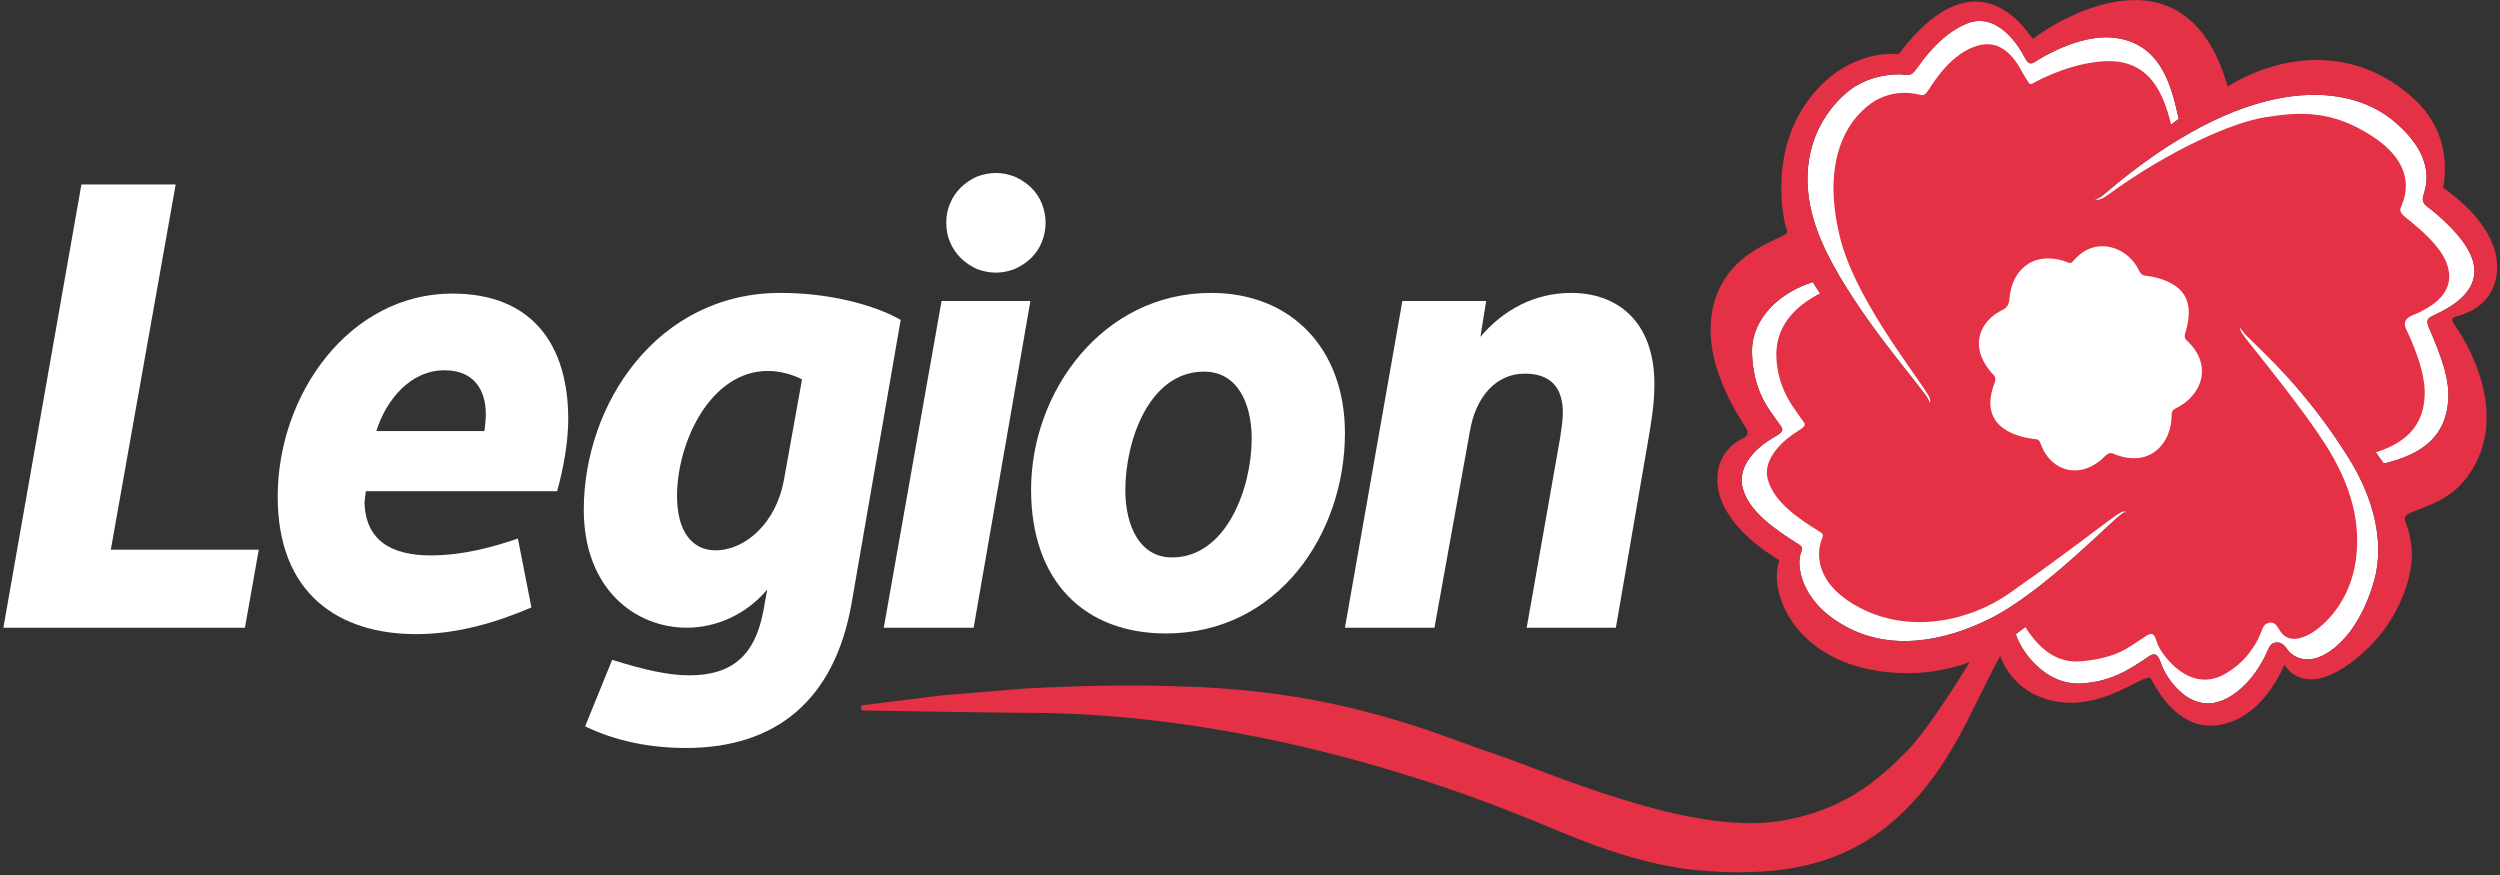 <?xml version="1.0" encoding="UTF-8"?> <svg xmlns="http://www.w3.org/2000/svg" version="1.2" viewBox="0 0 740 259" width="740" height="259"><rect x="0" y="0" width="740" height="259" fill="#333333" stroke="none"/><defs><clipPath id="cp1"><path d="m1 0h738.17v258.17h-738.17z"></path></clipPath></defs><style>.a{fill:#fff}.b{fill:#e43145}</style><g clip-path="url(#cp1)"><path class="a" d="m718.9 96.8c1.4 3.6 6.3 13.5 5.8 21.3-0.6 11-7.6 16.4-19.1 19.1-17-24.2-36.8-37.3-39.6-39.1-2.5-1.6-4.1-2-0.9 1.3 5 5 17.8 16.4 30 36 7.5 11.9 10.8 25 7.7 36.3-3.4 12.2-9.5 19.4-15.2 22.3-5.7 2.8-9.4-0.1-10.5-1.7-0.8-1.1-1.8-2.4-3.5-2.1-1.6 0.2-1.9 1.4-2.8 3.3-0.9 2-4.2 8.6-10.4 12.5-11.9 7.5-19.6-6.4-20.5-9-0.9-2.5-1.5-4.2-3.7-2.8-6 4.1-11.4 7.6-20.1 8.1-11.4 0.6-18.4-10.7-19.4-14.6 19.9-14.5 30.3-31.2 32.1-34.2 0.5-0.8 1.2-2 0-1.8-1.8 0.2-23.5 23.7-40.7 31.9-12.3 5.9-28.6 9.7-42.9 1.2-12.6-7.4-13.2-17.7-12.3-20.6 0.6-2.1 1.1-2.1-1-3.4-5.8-3.7-14-9-16-16.1-2-7.1 4.6-12.7 9.4-15.4 3.5-2 2.3-2.4 0.6-4.9-1.7-2.6-6.9-8-7.3-19.8-0.3-10.8 8.9-18.3 18-21.1 6.5 11.2 26 29.8 31.8 34.3 3.6 2.8 3.1 1.3 1.3-1.2-5.2-7.1-25.8-30.7-32.2-49.5-6.4-18.9 0.7-32.5 9-39.6 6.5-5.7 15.5-5.7 17-5.4 1.5 0.2 2.3 0.3 3.7-1.7 2.1-2.8 7.2-10.2 14.9-13.4 9.2-3.8 15.6 7 16.9 9.4 0.8 1.4 1.4 3.1 3.2 2 2.2-1.5 13.2-8.1 22.9-7.3 14.7 1.3 17.7 14.6 19.8 24.1-5.6 4-16.3 13.6-23.2 21-2.8 3-1.3 3.4 1.1 1.3 41.4-35.4 70.9-33.4 85.1-22.2 13.7 11 10 20.1 9.7 21.6-0.3 1.4-1.2 2.7 0.9 4.3 2.9 2.1 10.8 8.8 13.1 14.9 4 10.3-7.6 15.4-10.5 16.9-1.8 0.9-3.3 1.1-2.2 3.8z"></path><path class="a" d="m1 185.8l23.1-131.2h27.9l-19.2 108.1h43.8l-4.1 23.1z"></path><path class="a" d="m168.2 124.1c0 6.6-1.4 14.6-3.3 21.3h-56.6c-0.2 1.2-0.4 2.8-0.4 3.5 0.4 11.3 8.2 15.5 19.6 15.5 9.5 0 18.6-2.5 25.8-5l4 20.4c-9.8 4.2-21.5 7.9-34.1 7.9-22.8 0-41-11.8-41-40.7 0-30.4 21.3-60.1 51.7-60.1 23.6 0 34.3 15.1 34.3 37.2zm-24.4-1.5c0-7.4-3.7-13-12.2-13-10.1 0-17.3 8.7-20.2 18h32c0.2-1.7 0.4-3.5 0.4-5z"></path><path class="a" d="m252.1 178.4c-5 28.9-22.5 43-49 43-10.9 0-21-2.1-29.9-6.4l8-19.7c9.1 2.9 16.6 4.6 22.8 4.6 12.6 0 19.4-5.8 21.9-18.8l1.2-6.6c-6.2 7.4-15.1 11.3-23.8 11.3-15.3 0-30.5-11.5-30.5-34.9 0-31.4 21.8-64.2 58.2-64.2 17.4 0 30.4 4.9 35.6 8zm-14.7-66.1c-3.1-1.6-6.8-2.5-10.1-2.5-17 0-26.9 21.1-26.9 37 0 10.7 4.6 16.1 11.4 16.1 8.9 0 17.9-8.2 20.2-20.6z"></path><path class="a" d="m294.8 80.7c-1.9 0-3.9-0.4-5.7-1.1-1.7-0.8-3.4-1.9-4.7-3.2-1.4-1.4-2.5-3-3.2-4.8-0.8-1.8-1.1-3.7-1.1-5.7 0-1.9 0.3-3.8 1.1-5.6 0.7-1.8 1.8-3.4 3.2-4.8 1.3-1.3 3-2.4 4.7-3.2 1.8-0.7 3.8-1.1 5.7-1.1 1.9 0 3.8 0.4 5.6 1.1 1.8 0.8 3.4 1.9 4.8 3.2 1.4 1.4 2.5 3 3.2 4.8 0.7 1.8 1.1 3.7 1.1 5.6 0 2-0.4 3.9-1.1 5.7-0.7 1.8-1.8 3.4-3.2 4.8-1.4 1.3-3 2.4-4.8 3.2-1.8 0.7-3.7 1.1-5.6 1.1zm-33.2 105.1l17.1-96.7h26.3l-16.8 96.7z"></path><path class="a" d="m345.1 187.5c-23.8 0-39.9-15.1-39.9-42.6 0-28.9 21.1-58.2 53.3-58.2 23.7 0 39.6 16.5 39.6 41.5 0 29.8-19.8 59.3-53 59.3zm25.4-57.6c0-10.8-4.4-19.9-14.1-19.9-16.3 0-23.3 20.5-23.3 35.1 0 10.6 4.3 19.9 13.8 19.9 16.3 0 23.6-20.9 23.6-35.1z"></path><path class="a" d="m489.7 113.7c0 6.4-1 11.6-1.9 17l-9.5 55.1h-26.4l9.9-56.2c0.4-2.6 0.8-5.3 0.8-7.4 0-7.4-3.5-11.6-11.3-11.6-8.5 0-14.5 6.9-16.2 17l-10.5 58.2h-26.5l17-96.7h24.8l-1.7 10.6c6.7-7.9 15.9-13 26.9-13 13.4 0 24.6 8.2 24.6 27z"></path><path class="b" d="m597.2 185.6c-3.1 3.6-10.9 19.9-15.2 28.4-20.1 39.5-46 46.3-78.4 43.7-18.6-1.5-37.1-9.6-44.4-12.6-7.4-2.9-77.5-34.4-156.5-34.1-5.3 0-47-0.7-47-0.7q-0.4 0-0.6-0.2-0.3-0.3-0.3-0.6 0-0.3 0.2-0.6 0.3-0.2 0.6-0.2l23.5-2.9 24.2-2c15.7-0.8 30.7-1.2 46.6-0.6 48 1.2 77.3 15 92.3 19.9 14.9 4.9 57.7 24.4 84.8 19.9 18.6-3.1 28.5-11.7 37.2-20.4 8-8 21.5-31 25.5-37.7l2.3 0.9c0.3-0.3 0.8-0.5 1.2-0.2 0.3 0.1 4.1-0.3 4 0z"></path><path class="b" d="m666.1 98.4c2.3 2 19.5 15 33.5 36.5 10.6-2.5 17.6-7.3 18.1-17.6 0.4-7.2-3.9-16.6-5.5-19.9-1.5-3.3 1.9-4 3.6-4.8 2.7-1.4 12.2-5.6 8.2-15.2-1.9-4.5-6.7-8.9-12-13.1-2.3-1.8-1.4-2.7-0.9-4 0.6-1.9 4.7-11.2-9.1-20.1-11.9-7.7-21.5-7.1-31.5-5.5-9.1 1.4-27.7 9.2-47 23.3-2.5 1.8-4.7 1.5-2.1-1.3 6.4-6.9 16.7-12.9 22-16.6-2-8.9-5-21.8-18.8-22-10-0.1-20.2 5.1-22.4 6.3-1.7 1.1-1.4 0.3-2.9-1.8-1.4-2.2-5.3-11.8-14.2-9-7.3 2.2-12.3 10-14.1 12.8-1.5 2.4-2 1.7-3.4 1.5-1.5-0.3-9.5-2.1-16.6 5.1-5.2 5.1-11.4 16.1-6.5 36.7 4.2 18 21.6 39.7 26.3 47.3 1.1 1.9 0.3 2.6-0.3 2.1-5.2-4.5-21.9-23.6-28-34-8.8 3.6-16.9 9.6-16.7 20.3 0.2 9.4 5.2 15.4 6.8 17.7 1.5 2.4 2.9 2.5-0.6 4.6-3.1 1.9-10.6 7.7-8.7 14.3 1.8 6.7 9.4 11.7 14.9 15.1 1.9 1.2 1.5 1.1 0.8 3.2-0.8 2.6-2.7 12.1 11.5 19.6 15.3 8 32.9 3.6 44-4.1 24-16.8 32.6-24.5 34.1-24.4 1.2 0.1 0.8 0.9 0.2 1.6-2.8 3.3-12.8 15.7-31.3 29.2 3.2 5.7 8.5 14.7 19.1 13.5 10.5-1.2 13-3.8 18.7-7.5 2.4-1.5 2.5 0.2 3.4 2.6 0.9 2.4 9.3 15.2 20.4 8.4q1.6-1 3.1-2.2 1.4-1.2 2.7-2.6 1.2-1.5 2.2-3 1.1-1.6 1.8-3.4c0.9-1.8 0.8-3 2.5-3.6 1.7-0.5 2.3 0.5 3.3 2 0.9 1.6 3.1 4.2 8.4 1.6 5.3-2.7 12.6-10.4 14.2-22.1 1.6-11.1-1.4-22-8.2-33.1-7.4-11.9-22-29.5-24.5-32.8-3-3.9-0.9-3.6 1.5-1.6z"></path><path class="b" d="m728 93.4c4.4-1.4 9.5-4.3 10.8-11.1 2.2-10.4-6.4-20.3-15.6-26.7 1.3-7.7 0.4-17.7-8.1-25.8-18.6-17.6-41.4-13.1-55.7-4.2-12.7-44.5-52.4-18.3-57.6-14.1-0.5 0.5-15.2-27.9-39.8 4.5-9.2-0.7-20.2 3.8-27.7 15-10.5 15.7-6.3 33.8-5.8 35.8 0.6 1.9 0.9 2.1-0.6 2.9-6 2.9-14.4 6.2-18.9 15.6-8.6 18.1 6.2 38.6 7.9 41.5 0.9 1.6 0.1 2.4-0.9 2.9-8.4 4-8.9 12.9-6.2 19.1 2.8 6.6 9.7 12.8 16.9 17-3.6 10.1 5.4 32.1 35.4 33.4 16 0.7 26.1-5.6 27.1-6.2 1.1-0.5 2-1.5 2.6 0.4 0.5 1.8 3.5 9.8 12.6 13.1 16.4 6.1 30.9-8.2 32.3-5.6 10.5 20.2 24.1 13.5 29.1 9.8 7-5.2 10.4-14 10.4-14 0 0 3.8 7.6 14.2 2.8 4.2-1.9 13.3-8.3 18.7-18.5 6.7-12.7 4.7-20.3 3.9-23.6-1-3.7-2.6-4.4 1.4-6 5.5-2.2 14.1-4.4 19.2-15.9 7.5-17.1-4.4-35.6-6.9-39.1-1.8-2.5-0.3-2.5 1.3-3zm-9.1 3.4c1.4 3.6 6.3 13.5 5.8 21.3-0.6 11-7.6 16.4-19.1 19.1-17-24.2-36.7-37.3-39.6-39.1-2.5-1.6-4.1-2-0.9 1.3 5 5 17.8 16.4 30 36 7.5 11.9 10.8 25 7.7 36.3-3.4 12.2-9.5 19.4-15.2 22.3-5.7 2.8-9.4-0.1-10.5-1.7-0.8-1.1-1.8-2.4-3.5-2.1-1.6 0.2-1.9 1.4-2.8 3.3-0.9 2-4.2 8.6-10.4 12.5-11.9 7.5-19.6-6.4-20.5-9-0.9-2.5-1.5-4.2-3.7-2.8-6 4.1-11.4 7.6-20.1 8.1-11.4 0.7-18.4-10.7-19.4-14.6 19.9-14.5 30.3-31.2 32.1-34.2 0.5-0.8 1.2-2 0-1.8-1.8 0.2-23.5 23.7-40.7 31.9-12.3 5.9-28.6 9.7-42.9 1.2-12.6-7.4-13.2-17.7-12.3-20.6 0.6-2.1 1.1-2.1-1-3.4-5.8-3.7-14-9-16-16.1-2-7.1 4.6-12.7 9.4-15.4 3.5-2 2.3-2.4 0.6-4.9-1.7-2.6-6.9-8-7.3-19.8-0.3-10.8 8.9-18.3 18-21.1 6.5 11.2 26 29.8 31.8 34.3 3.6 2.8 3.1 1.3 1.3-1.2-5.2-7.1-25.8-30.7-32.2-49.5-6.4-18.9 0.7-32.5 9-39.6 6.5-5.7 15.5-5.7 17-5.4 1.5 0.2 2.3 0.3 3.7-1.6 2.1-2.9 7.2-10.3 14.9-13.5 9.2-3.8 15.6 7 16.9 9.4 0.8 1.4 1.4 3.1 3.2 2 2.2-1.5 13.2-8.1 22.9-7.3 14.7 1.3 17.7 14.6 19.8 24.1-5.6 4-16.3 13.6-23.2 21-2.8 3-1.3 3.4 1.1 1.3 41.4-35.4 70.9-33.4 85.1-22.2 13.7 11 10 20.2 9.7 21.6-0.3 1.4-1.2 2.7 0.9 4.3 2.9 2.1 10.8 8.8 13.1 14.9 4 10.3-7.6 15.5-10.5 16.9-1.8 1-3.3 1.1-2.2 3.8z"></path><path class="a" d="m633.1 80c1 2 1.7 1.4 4.4 2 11.7 2.7 11.3 10.1 9.3 16.7-0.3 1.2 0 1.6 0.6 2.2 7.5 7 4.7 16-3.4 20-0.7 0.3-1.2 0.8-1.2 2 0 8.3-6.3 15.5-16.5 11.7-0.8-0.3-1.7-1.1-3.2 0.4-7.3 7.4-16 4.3-18.8-3-0.5-1.1-0.5-1.9-1.7-2-7.7-0.8-16.7-4.7-12.3-16.4 0.3-0.8 0.6-1.7-0.1-2.5-7.5-7.8-4.8-15.9 2.8-19.5 1.1-0.5 1.7-1.8 1.8-3.1 0.5-7.7 6.1-14.2 16-11.3 2.2 0.7 1.9 1.2 3.3-0.4 6.2-7 15.7-3.8 19 3.2z"></path></g></svg> 